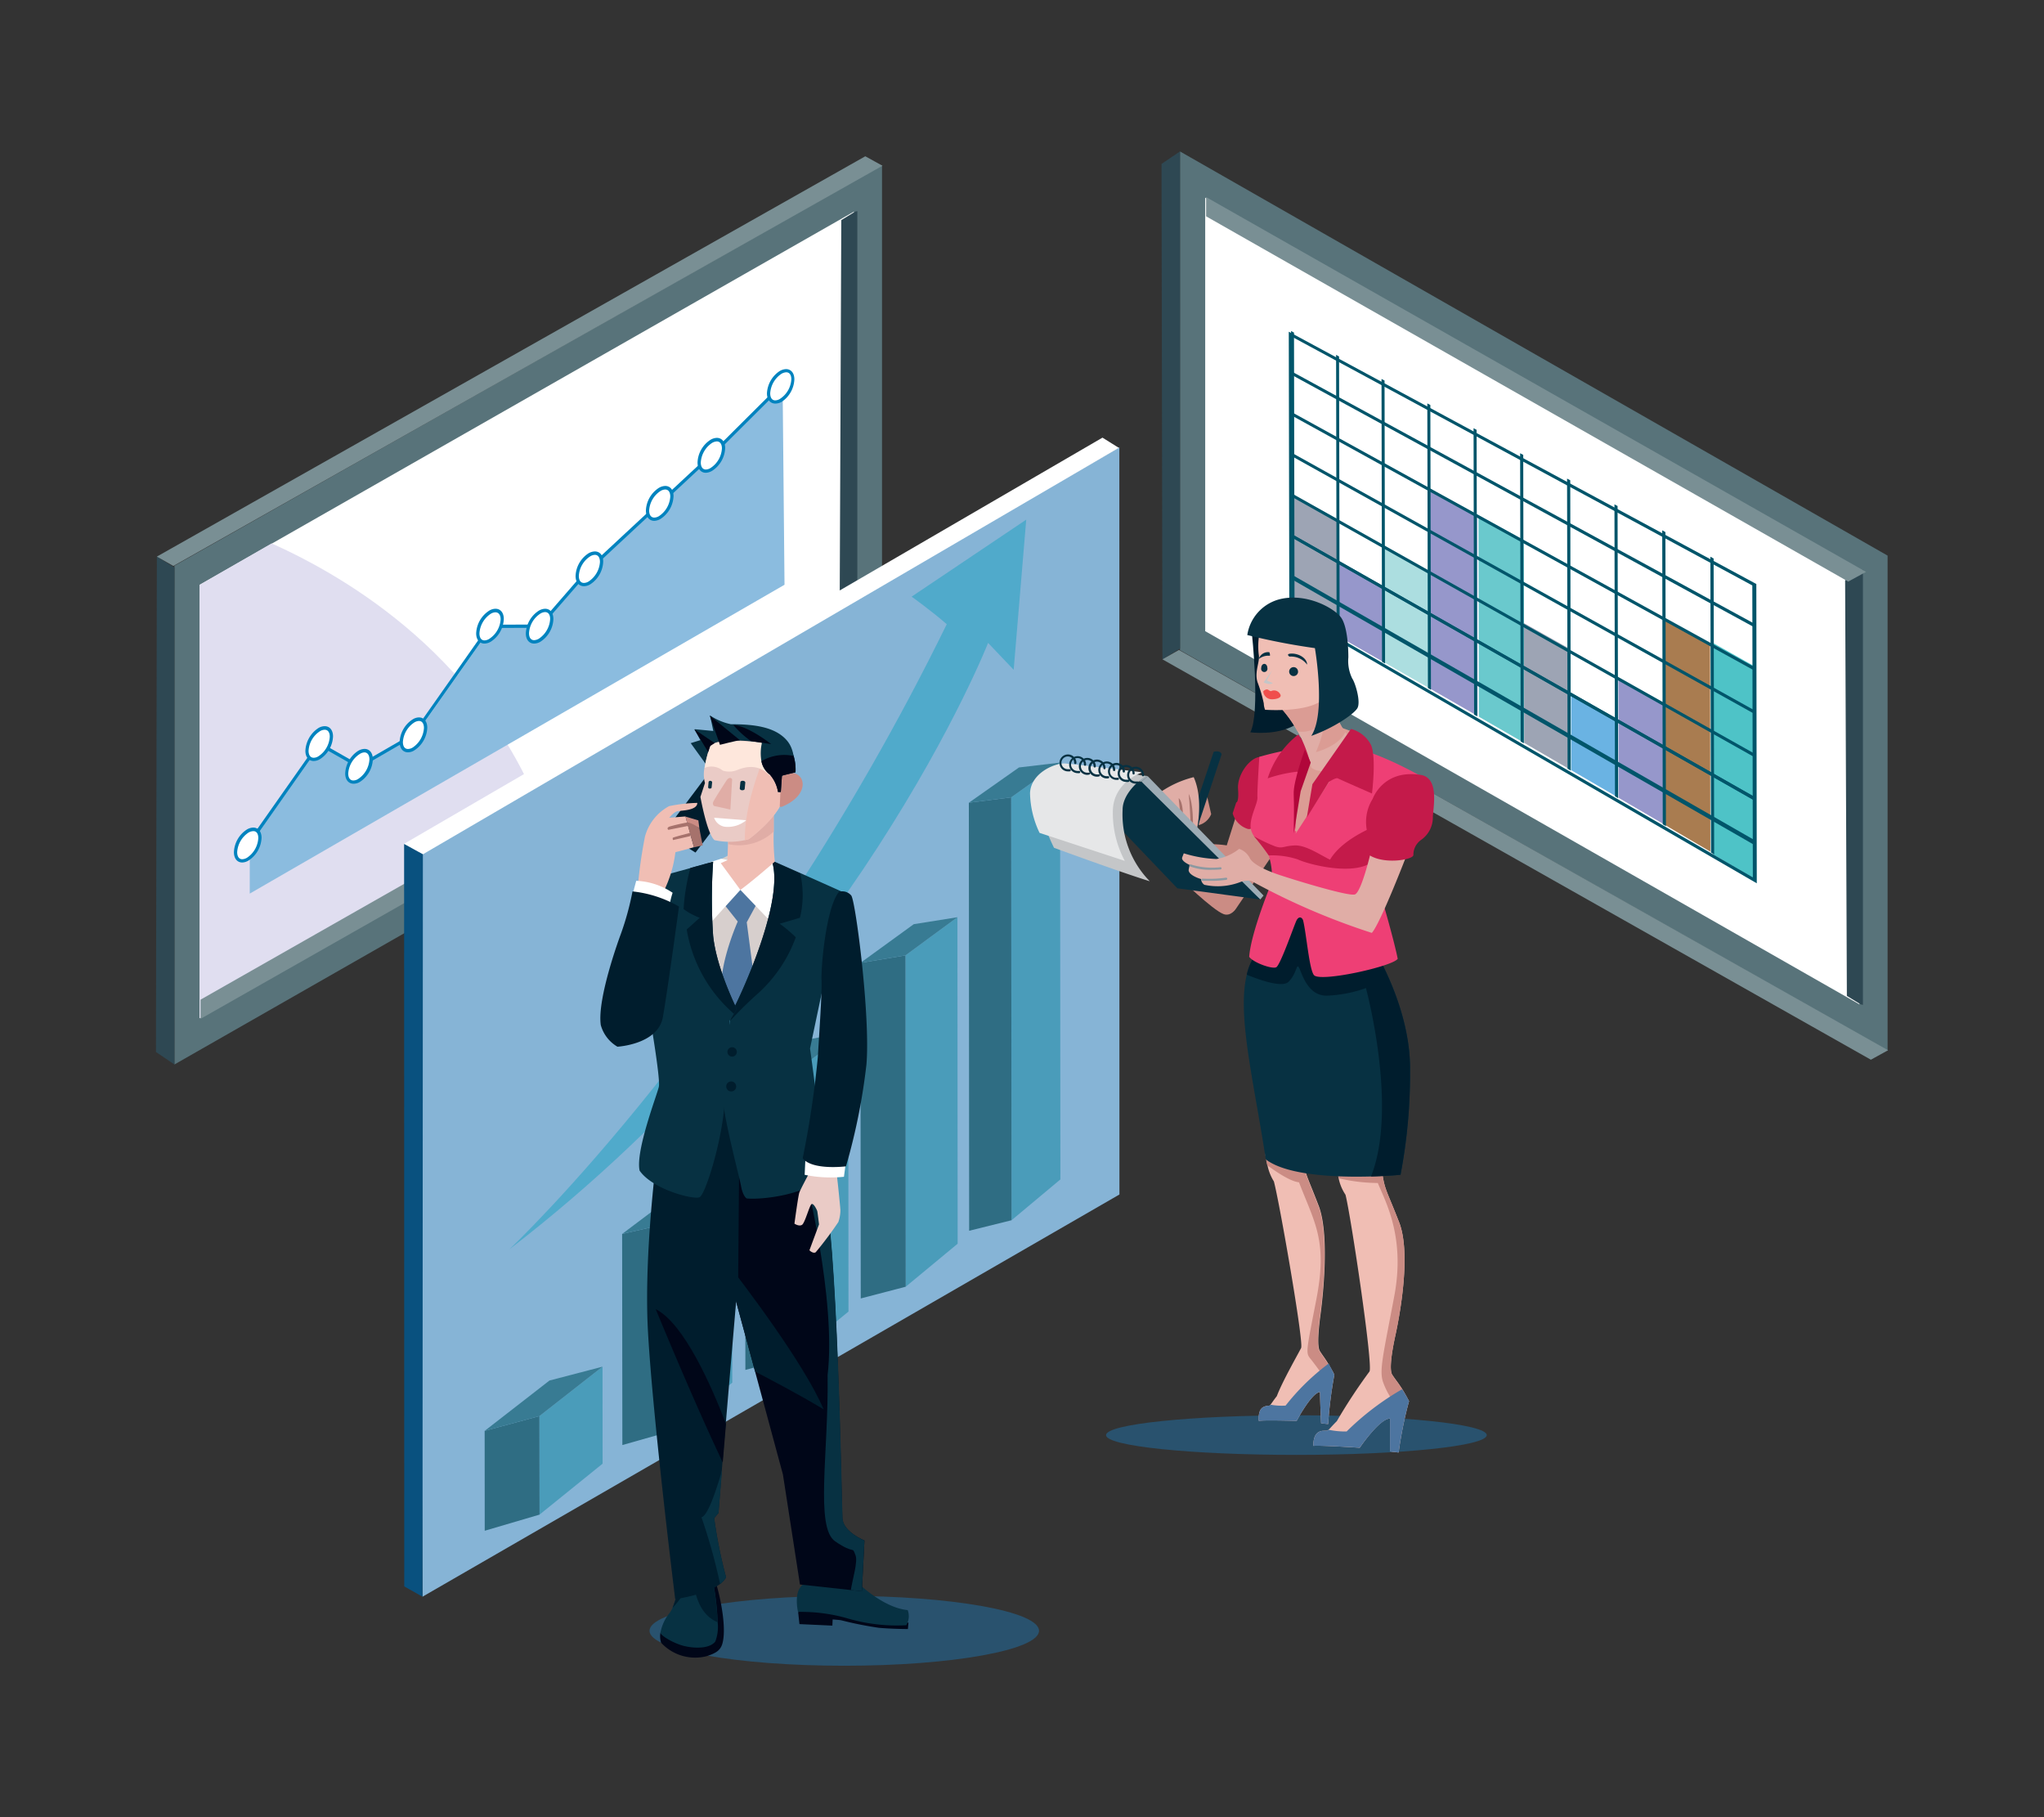 <?xml version="1.0" ?><svg id="Layer_1" data-name="Layer 1" xmlns="http://www.w3.org/2000/svg" viewBox="0 0 270 240"><rect x="0" y="0" width="270" height="240" fill="#333333" stroke="none"/><defs><style>.cls-1{fill:#58737a;}.cls-2{fill:#2e4853;}.cls-3{fill:#fff;}.cls-4{fill:#798f94;}.cls-5{fill:#9da4b4;}.cls-6{fill:#9697cb;}.cls-7{fill:#acdee0;}.cls-8{fill:#6ac9cd;}.cls-9{fill:#6ab3e3;}.cls-10{fill:#a97c50;}.cls-11{fill:#4ec3c7;}.cls-12{fill:#00556a;}.cls-13{fill:#e0def0;}.cls-14{fill:#8bbcdf;}.cls-15{fill:#0083bf;}.cls-16{fill:#86b4d6;}.cls-17{fill:#09517f;}.cls-18{fill:#4a9cba;}.cls-19{fill:#2f6d83;}.cls-20{fill:#387b93;}.cls-21{fill:#50aacb;}.cls-22{fill:#1b81c5;opacity:0.4;isolation:isolate;}.cls-23{fill:#001d2d;}.cls-24{fill:#000618;}.cls-25{fill:#073142;}.cls-26{fill:#d7cfcd;}.cls-27{fill:#4d75a0;}.cls-28{fill:#f0beb4;}.cls-29{fill:#a6726c;}.cls-30{fill:#e0ada6;}.cls-31{fill:#eacbc6;}.cls-32{fill:#cb8c84;}.cls-33{fill:#fee7dc;}.cls-34{fill:#9eacb5;}.cls-35{fill:#c4c6c8;}.cls-36{fill:#e6e7e8;}.cls-37{fill:#c41a4a;}.cls-38{fill:#ee3f75;}.cls-39{fill:#db9c94;}.cls-40{fill:#f04e4c;}.cls-41{fill:#b1063a;}.cls-42{fill:#8c99a1;}</style></defs><title>Artboard 1</title><polygon class="cls-1" points="155.87 85.87 249.34 138.78 249.34 73.38 155.87 20 155.87 85.87"/><polygon class="cls-2" points="153.55 87.08 155.88 85.65 155.87 20 153.43 21.65 153.55 87.08"/><polygon class="cls-3" points="159.2 83.36 159.2 26.11 204.78 52.07 237.85 70.92 245.63 75.41 245.63 132.65 168.71 88.78 159.2 83.36"/><polygon class="cls-4" points="153.55 87.08 247.13 139.96 249.4 138.71 155.73 85.84 153.55 87.08"/><polygon class="cls-2" points="245.77 132.64 246.08 132.72 246.08 75.23 243.73 76.64 243.96 131.53 245.77 132.64"/><polygon class="cls-4" points="159.32 28.57 244.14 76.81 246.49 75.53 159.32 26.03 159.32 28.57"/><path class="cls-3" d="M236.75,120c0,1.5-1.31,1.91-2.94,1L168.89,83.08a5.41,5.41,0,0,1-2.7-4l-.07-38.34c0-1.39,1.2-1.88,2.69-1.11l64.91,34.79a5.73,5.73,0,0,1,3,4.32Z"/><polygon class="cls-5" points="176.67 83.97 170.89 80.68 170.86 65.36 176.65 68.55 176.67 83.97"/><polygon class="cls-6" points="182.67 87.39 176.84 84.06 176.82 74.2 182.66 77.47 182.67 87.39"/><polygon class="cls-7" points="188.73 90.85 182.85 87.48 182.82 72.12 188.7 75.4 188.73 90.85"/><polygon class="cls-6" points="195.18 94.56 188.9 90.95 188.85 64.55 195.13 67.98 195.18 94.56"/><polygon class="cls-8" points="201.34 98.12 195.35 94.66 195.3 68.08 201.29 71.36 201.34 98.12"/><polygon class="cls-5" points="207.37 101.62 201.34 98.12 201.31 82.3 207.34 85.69 207.37 101.62"/><polygon class="cls-9" points="213.63 105.26 207.55 101.72 207.53 91.54 213.61 95.02 213.63 105.26"/><polygon class="cls-6" points="219.94 108.95 213.81 105.37 213.78 89.5 219.91 92.99 219.94 108.95"/><polygon class="cls-10" points="225.93 112.48 219.76 108.85 219.71 81.58 225.89 85.04 225.93 112.48"/><polygon class="cls-11" points="231.99 116.21 226.3 112.86 226.25 84.9 231.93 88.1 231.99 116.21"/><path class="cls-12" d="M232.06,116.66,170.31,80.89l-.07-37.08L232,77.13ZM170.79,80.72l60.75,35.16-.07-38.56L170.72,44.51Z"/><polygon class="cls-12" points="231.8 111.63 170.54 76.45 170.54 76 231.8 111.15 231.8 111.63"/><polygon class="cls-12" points="231.8 111.46 170.54 76.29 170.54 75.84 231.8 110.98 231.8 111.46"/><polygon class="cls-12" points="231.78 105.74 170.53 70.92 170.53 70.48 231.78 105.26 231.78 105.74"/><polygon class="cls-12" points="231.78 105.74 170.53 70.92 170.53 70.48 231.78 105.26 231.78 105.74"/><polygon class="cls-12" points="231.77 100.01 170.52 65.55 170.52 65.1 231.77 99.54 231.77 100.01"/><polygon class="cls-12" points="231.76 94.29 170.51 60.18 170.51 59.73 231.76 93.82 231.76 94.29"/><polygon class="cls-12" points="231.75 88.57 170.5 54.81 170.5 54.36 231.75 88.1 231.75 88.57"/><polygon class="cls-12" points="231.74 82.85 170.49 49.44 170.49 48.99 231.74 82.37 231.74 82.85"/><polygon class="cls-12" points="171 80.83 170.61 80.6 170.54 43.72 170.93 43.93 171 80.83"/><polygon class="cls-12" points="176.96 84.21 176.56 83.98 176.49 46.87 176.88 47.08 176.96 84.21"/><polygon class="cls-12" points="182.96 87.63 182.56 87.41 182.49 50.05 182.89 50.26 182.96 87.63"/><polygon class="cls-12" points="189.02 91.1 188.62 90.87 188.54 53.28 188.94 53.49 189.02 91.1"/><polygon class="cls-12" points="195.13 94.61 194.72 94.38 194.65 56.55 195.05 56.77 195.13 94.61"/><polygon class="cls-12" points="201.28 98.17 200.87 97.93 200.8 59.86 201.21 60.08 201.28 98.17"/><polygon class="cls-12" points="207.49 101.77 207.07 101.53 207 63.21 207.42 63.43 207.49 101.77"/><polygon class="cls-12" points="213.75 105.42 213.33 105.17 213.26 66.61 213.67 66.83 213.75 105.42"/><polygon class="cls-12" points="220.06 109.11 219.64 108.87 219.57 70.04 219.99 70.27 220.06 109.11"/><polygon class="cls-12" points="226.43 112.85 226.01 112.6 225.93 73.53 226.36 73.76 226.43 112.85"/><polygon class="cls-1" points="23.04 74.72 116.51 21.82 116.51 87.22 23.04 140.59 23.04 74.72"/><polygon class="cls-2" points="20.72 73.51 23.05 74.95 23.04 140.59 20.6 138.94 20.72 73.51"/><polygon class="cls-3" points="26.37 77.24 26.37 134.48 71.94 108.52 105.02 89.68 112.8 85.19 112.8 27.95 35.88 71.81 26.37 77.24"/><polygon class="cls-4" points="20.72 73.51 114.3 20.64 116.57 21.89 22.9 74.75 20.72 73.51"/><polygon class="cls-2" points="112.94 27.96 113.25 27.88 113.25 85.36 110.9 83.96 111.13 29.07 112.94 27.96"/><path class="cls-13" d="M26.37,77.24v57.24l45.58-26C64,87.08,46.2,76.39,35.88,71.77Z"/><polygon class="cls-4" points="26.49 132.03 111.31 83.79 113.66 85.06 26.49 134.56 26.49 132.03"/><polygon class="cls-14" points="103.38 51.02 94.21 60.15 87.4 66.5 78.1 75.14 71.53 82.69 64.97 82.72 54.87 97.08 47.68 101.23 42.41 98.23 32.99 111.62 32.99 118.02 103.63 77.23 103.38 51.02"/><polygon class="cls-15" points="32.92 111.75 32.57 111.5 42.1 97.95 47.43 100.98 54.47 96.92 64.61 82.51 71.19 82.48 77.69 75 93.82 60 102.99 50.87 103.29 51.17 94.12 60.3 78 75.3 71.38 82.91 64.83 82.94 54.72 97.26 47.43 101.48 42.22 98.51 32.92 111.75"/><path class="cls-3" d="M34.36,110.69a3.57,3.57,0,0,1-1.61,2.78c-.89.51-1.62.1-1.62-.92a3.55,3.55,0,0,1,1.62-2.77C33.63,109.26,34.36,109.68,34.36,110.69Z"/><path class="cls-15" d="M32,113.91c-.67,0-1.1-.53-1.1-1.36a3.74,3.74,0,0,1,1.72-3,1.75,1.75,0,0,1,.83-.25c.67,0,1.1.53,1.1,1.35a3.74,3.74,0,0,1-1.72,3A1.65,1.65,0,0,1,32,113.91Zm1.45-4.14a1.36,1.36,0,0,0-.62.19,3.34,3.34,0,0,0-1.5,2.59c0,.58.25.93.67.93a1.36,1.36,0,0,0,.62-.19,3.34,3.34,0,0,0,1.5-2.6c0-.57-.23-.92-.65-.92Z"/><path class="cls-3" d="M43.77,97.3a3.55,3.55,0,0,1-1.61,2.78c-.89.51-1.61.1-1.61-.92a3.51,3.51,0,0,1,1.61-2.77C43.05,95.87,43.77,96.28,43.77,97.3Z"/><path class="cls-15" d="M41.44,100.51c-.67,0-1.1-.53-1.1-1.35a3.8,3.8,0,0,1,1.71-3,1.65,1.65,0,0,1,.84-.25c.67,0,1.1.53,1.1,1.35a3.74,3.74,0,0,1-1.72,3A1.64,1.64,0,0,1,41.44,100.51Zm1.45-4.13a1.25,1.25,0,0,0-.62.19,3.3,3.3,0,0,0-1.51,2.59c0,.58.26.92.68.92a1.19,1.19,0,0,0,.61-.19,3.3,3.3,0,0,0,1.51-2.59C43.56,96.72,43.31,96.38,42.89,96.38Z"/><path class="cls-3" d="M49,100.3a3.51,3.51,0,0,1-1.61,2.77c-.89.52-1.61.11-1.61-.91a3.55,3.55,0,0,1,1.61-2.78C48.32,98.87,49,99.28,49,100.3Z"/><path class="cls-15" d="M46.71,103.51c-.67,0-1.11-.53-1.11-1.35a3.74,3.74,0,0,1,1.72-3,1.75,1.75,0,0,1,.83-.25c.67,0,1.1.54,1.1,1.36a3.73,3.73,0,0,1-1.71,3A1.63,1.63,0,0,1,46.71,103.51Zm1.44-4.14a1.2,1.2,0,0,0-.61.2A3.3,3.3,0,0,0,46,102.16c0,.58.25.92.68.92a1.19,1.19,0,0,0,.61-.19,3.3,3.3,0,0,0,1.51-2.59c0-.58-.26-.93-.68-.93Z"/><path class="cls-3" d="M56.23,96.15a3.55,3.55,0,0,1-1.61,2.78C53.73,99.44,53,99,53,98a3.55,3.55,0,0,1,1.61-2.78C55.51,94.72,56.23,95.13,56.23,96.15Z"/><path class="cls-15" d="M53.89,99.36c-.67,0-1.1-.53-1.1-1.35a3.74,3.74,0,0,1,1.72-3,1.65,1.65,0,0,1,.83-.26c.67,0,1.1.54,1.1,1.36a3.74,3.74,0,0,1-1.72,3A1.55,1.55,0,0,1,53.89,99.36Zm1.45-4.14a1.26,1.26,0,0,0-.62.2A3.34,3.34,0,0,0,53.22,98c0,.58.25.92.67.92a1.25,1.25,0,0,0,.62-.19A3.34,3.34,0,0,0,56,96.15C56,95.57,55.76,95.22,55.34,95.22Z"/><path class="cls-3" d="M66.33,81.79a3.55,3.55,0,0,1-1.61,2.78c-.89.51-1.61.1-1.61-.92a3.51,3.51,0,0,1,1.61-2.77C65.61,80.36,66.33,80.77,66.33,81.79Z"/><path class="cls-15" d="M64,85c-.67,0-1.1-.53-1.1-1.35a3.74,3.74,0,0,1,1.72-3,1.64,1.64,0,0,1,.83-.25c.67,0,1.1.53,1.1,1.35a3.74,3.74,0,0,1-1.72,3A1.75,1.75,0,0,1,64,85Zm1.45-4.13a1.25,1.25,0,0,0-.62.19,3.34,3.34,0,0,0-1.5,2.59c0,.58.25.93.67.93a1.26,1.26,0,0,0,.62-.2,3.3,3.3,0,0,0,1.51-2.59c0-.58-.27-.92-.69-.92Z"/><path class="cls-3" d="M79.46,74.21A3.59,3.59,0,0,1,77.86,77c-.9.51-1.62.1-1.62-.92a3.51,3.51,0,0,1,1.62-2.78C78.74,72.78,79.46,73.19,79.46,74.21Z"/><path class="cls-15" d="M77.13,77.42c-.67,0-1.1-.53-1.1-1.35a3.74,3.74,0,0,1,1.72-3,1.74,1.74,0,0,1,.83-.24c.67,0,1.1.53,1.1,1.35a3.74,3.74,0,0,1-1.72,3A1.63,1.63,0,0,1,77.13,77.42Zm1.45-4.14a1.26,1.26,0,0,0-.62.2,3.29,3.29,0,0,0-1.5,2.59c0,.58.25.92.67.92a1.25,1.25,0,0,0,.62-.19,3.34,3.34,0,0,0,1.5-2.59C79.25,73.63,79,73.28,78.58,73.28Z"/><path class="cls-3" d="M88.76,65.57a3.55,3.55,0,0,1-1.61,2.78c-.89.52-1.61.1-1.61-.92a3.51,3.51,0,0,1,1.61-2.77A1,1,0,0,1,88.76,65.57Z"/><path class="cls-15" d="M86.43,68.79c-.67,0-1.11-.53-1.11-1.36a3.74,3.74,0,0,1,1.72-3,1.75,1.75,0,0,1,.83-.25c.67,0,1.1.53,1.1,1.35a3.76,3.76,0,0,1-1.71,3A1.76,1.76,0,0,1,86.43,68.79Zm1.44-4.14a1.29,1.29,0,0,0-.61.19,3.3,3.3,0,0,0-1.51,2.59c0,.58.25.93.68.93a1.29,1.29,0,0,0,.61-.19,3.34,3.34,0,0,0,1.5-2.6C88.54,65,88.29,64.65,87.87,64.65Z"/><path class="cls-3" d="M95.57,59.22A3.56,3.56,0,0,1,94,62c-.89.51-1.61.1-1.61-.92A3.51,3.51,0,0,1,94,58.31C94.85,57.79,95.57,58.2,95.57,59.22Z"/><path class="cls-15" d="M93.24,62.44c-.67,0-1.1-.53-1.1-1.36a3.74,3.74,0,0,1,1.72-3,1.75,1.75,0,0,1,.83-.25c.67,0,1.1.53,1.1,1.35a3.74,3.74,0,0,1-1.72,3A1.76,1.76,0,0,1,93.24,62.44Zm1.45-4.14a1.36,1.36,0,0,0-.62.19,3.34,3.34,0,0,0-1.5,2.59c0,.58.25.93.67.93a1.26,1.26,0,0,0,.62-.2,3.29,3.29,0,0,0,1.5-2.59C95.36,58.65,95.11,58.3,94.69,58.3Z"/><path class="cls-3" d="M104.74,50.09a3.55,3.55,0,0,1-1.61,2.78c-.89.51-1.61.1-1.61-.92a3.51,3.51,0,0,1,1.61-2.77C104,48.66,104.74,49.07,104.74,50.09Z"/><path class="cls-15" d="M102.41,53.3c-.67,0-1.1-.53-1.1-1.35A3.74,3.74,0,0,1,103,49a1.75,1.75,0,0,1,.83-.25c.67,0,1.1.53,1.1,1.35a3.74,3.74,0,0,1-1.72,3A1.72,1.72,0,0,1,102.41,53.3Zm1.45-4.13a1.36,1.36,0,0,0-.62.19,3.34,3.34,0,0,0-1.5,2.59c0,.58.25.93.67.93a1.26,1.26,0,0,0,.62-.2,3.29,3.29,0,0,0,1.5-2.59C104.53,49.51,104.28,49.17,103.86,49.17Z"/><path class="cls-3" d="M72.9,81.77a3.51,3.51,0,0,1-1.61,2.77c-.9.52-1.61.1-1.62-.91a3.58,3.58,0,0,1,1.62-2.78C72.18,80.33,72.9,80.75,72.9,81.77Z"/><path class="cls-15" d="M70.56,85c-.67,0-1.1-.53-1.1-1.35a3.74,3.74,0,0,1,1.72-3A1.75,1.75,0,0,1,72,80.4c.67,0,1.1.53,1.1,1.36a3.74,3.74,0,0,1-1.72,3A1.74,1.74,0,0,1,70.56,85ZM72,80.84a1.26,1.26,0,0,0-.62.2,3.29,3.29,0,0,0-1.5,2.59c0,.57.25.92.67.92a1.36,1.36,0,0,0,.62-.19,3.34,3.34,0,0,0,1.5-2.59C72.68,81.19,72.43,80.84,72,80.84Z"/><polygon class="cls-16" points="147.87 157.76 55.81 210.88 55.34 112.4 147.86 59.07 147.87 157.76"/><polygon class="cls-3" points="147.79 59.15 55.86 112.83 53.32 111.48 145.63 57.8 147.79 59.15"/><polygon class="cls-17" points="55.81 210.88 53.4 209.52 53.38 111.46 55.86 112.83 55.81 210.88"/><polygon class="cls-18" points="96.71 155.53 96.73 182.61 88.95 188.94 88.93 161.43 96.71 155.53"/><polygon class="cls-19" points="88.95 188.94 82.21 190.85 82.18 162.97 88.93 161.43 88.95 188.94"/><polygon class="cls-20" points="88.93 161.43 82.18 162.97 90.17 156.96 96.71 155.53 88.93 161.43"/><polygon class="cls-18" points="79.59 180.5 79.6 193.31 71.27 200.04 71.25 187.03 79.59 180.5"/><polygon class="cls-19" points="71.27 200.04 64.03 202.17 64.02 188.98 71.25 187.03 71.27 200.04"/><polygon class="cls-20" points="71.25 187.03 64.02 188.98 72.58 182.33 79.59 180.5 71.25 187.03"/><polygon class="cls-18" points="112.05 136.3 112.08 173.22 104.78 179.21 104.75 141.73 112.05 136.3"/><polygon class="cls-19" points="104.78 179.21 98.46 180.93 98.42 142.96 104.75 141.73 104.78 179.21"/><polygon class="cls-20" points="104.75 141.73 98.42 142.96 105.91 137.44 112.05 136.3 104.75 141.73"/><polygon class="cls-18" points="126.47 121.14 126.5 164.26 119.64 169.94 119.61 126.18 126.47 121.14"/><polygon class="cls-19" points="119.64 169.94 113.7 171.49 113.66 127.17 119.61 126.18 119.64 169.94"/><polygon class="cls-20" points="119.61 126.18 113.66 127.17 120.7 122.06 126.47 121.14 119.61 126.18"/><polygon class="cls-18" points="140.03 100.72 140.07 155.77 133.62 161.16 133.57 105.31 140.03 100.72"/><polygon class="cls-19" points="133.62 161.16 128.02 162.55 127.98 106.02 133.57 105.31 133.62 161.16"/><polygon class="cls-20" points="133.57 105.31 127.98 106.02 134.6 101.36 140.03 100.72 133.57 105.31"/><path class="cls-21" d="M67.29,165s32.08-30.11,57.77-82.56c-2.07-1.8-4.64-3.64-4.64-3.64l15.14-10.17L133.9,88.46l-3.38-3.55S112.89,129.89,67.29,165Z"/><path class="cls-22" d="M137.25,215.38c0,2.55-11.52,4.62-25.73,4.62s-25.72-2.07-25.72-4.62,11.52-4.61,25.72-4.61S137.25,212.83,137.25,215.38Z"/><polygon class="cls-23" points="93.45 102.32 87.68 110 91.87 112.6 94.72 108.85 93.45 102.32"/><path class="cls-24" d="M120,214.31l-.07.84s-2,0-3.83-.16a47.66,47.66,0,0,1-5-1c-.87-.15-5.54-.31-5.54-.31l-.09-1.09,1.31-.14,5,.5,2.8.44C114.72,213.42,120,214.31,120,214.31Z"/><path class="cls-25" d="M113,208.75s3.49,3.58,6.9,3.9a2.28,2.28,0,0,1-.19,2,23,23,0,0,1-7.7-.89,22,22,0,0,0-6.6-.87s-.53-2.29.37-3.33l.91-1Z"/><polygon class="cls-24" points="105.43 212.91 105.6 214.5 109.95 214.7 110.01 213.46 105.43 212.91"/><path class="cls-24" d="M114.19,203.46l-.34,6.7-1.46-.16-6.72-.73-2.25-14.53-3.68-13.61-4-14.76-1.23-4.53,1.85-12.79,7.29-.22s2.46.36,4.38,5.29c.21.54.42,1.15.61,1.81,2,6.66,2.52,42.84,2.63,44.62S114.19,203.46,114.19,203.46Z"/><path class="cls-23" d="M108.81,186.14c-3.31-2-7.46-4.16-9.07-5l-4-14.76C98.53,170,106.09,179.91,108.81,186.14Z"/><path class="cls-25" d="M114.19,203.46l-.34,6.7-1.46-.16c.25-1.54.94-3.74.62-4.59-.5-1.34,0,0-2.69-1.84s-.84-11.9-1-21.95c1.18-10.06-3-26.5-3-26.5l1.74-1c.21.54.42,1.15.61,1.81,2,6.66,2.52,42.84,2.63,44.62S114.19,203.46,114.19,203.46Z"/><path class="cls-24" d="M88.6,215.21l-1.36.43a2.69,2.69,0,0,0,.09,1.32,6.12,6.12,0,0,0,6,1.78c1.11-.36,1.79-.7,2.07-1.59.59-1.89-.13-5.74-.77-7.89s-1,0-1,0l-3.14,4.79Z"/><path class="cls-25" d="M94.48,216.81c-.67.86-2.4.95-3.94.62s-3.3-1.45-3.3-1.79A5.89,5.89,0,0,1,88.47,213a3.3,3.3,0,0,0,.36-.63A21.82,21.82,0,0,0,90,208.06l1.43-.23h.11l2.34-.37s.07.49.37,1.81a33.55,33.55,0,0,1,.55,5A5.36,5.36,0,0,1,94.48,216.81Z"/><path class="cls-23" d="M90,208.06l1.43-.23a10.51,10.51,0,0,1-2.58,4.51A21.82,21.82,0,0,0,90,208.06Z"/><path class="cls-23" d="M94.78,214.24c-2.85-1.15-3.22-5-3.26-6.42l2.34-.37s.07.49.37,1.81A33.28,33.28,0,0,1,94.78,214.24Z"/><path class="cls-23" d="M94.91,199.83l-.57.67a62.93,62.93,0,0,0,1.57,7.82,2.78,2.78,0,0,1-.79.88c-1.91,1.46-5.93,2-5.93,2S86.27,187.74,85.6,176s1.68-27.37,1.68-27.37l4.48-4.36,3-1.34,2.92,5.81-.17,19.94-2.16,25.46h0Z"/><path class="cls-26" d="M97.08,112.5a32.75,32.75,0,0,1-3.67,1.79c-.09,5.46.16,10.35.16,10.35l2,6,2,4.4,4.08-7.58,1.72-9.69-.57-3.26-1.64-1.87Z"/><path class="cls-27" d="M95.51,119.26l1.94,2.45s-2.42,5.44-2.15,9.08a4.92,4.92,0,0,0,2.09,3.07s2.22-4.12,2.25-4.22-1-7.83-1-7.83l1.57-2.89s-1.33-1.5-1.67-1.57-1.71-.17-1.71-.17l-1.12,1.26Z"/><polygon class="cls-3" points="93.8 121.95 97.8 117.53 101.86 121.78 102.98 116.43 102.37 113.95 99.26 114.26 95.27 113.41 93.76 113.88 93.56 116.54 93.8 121.95"/><path class="cls-25" d="M107,138.48s1.88,13.2,1.63,16.29c-.57,2.77-7.68,3.75-10,3.51,0,0-.49-.25-.74-1.63s-2.45-9.45-2.45-12.22a58.92,58.92,0,0,1,1-9.65,6.87,6.87,0,0,1,.51-1.67c.82-1.55,6.79-14.26,5-19.47l3.75,1.66c2.64,1.18,5.73,2.55,5.73,2.57C110.66,121.05,107,138.48,107,138.48Z"/><path class="cls-23" d="M105.67,121.21,103,122a18.08,18.08,0,0,1,2.12,1.79,18.51,18.51,0,0,1-4.9,7.33,52.91,52.91,0,0,0-3.78,3.71,6.87,6.87,0,0,1,.51-1.67c.82-1.55,6.79-14.26,5-19.47l3.75,1.66A12.61,12.61,0,0,1,105.67,121.21Z"/><path class="cls-25" d="M97,140.61c-.46,0-.82-.59-.82-1.35s.36-1.35.82-1.35.82.59.82,1.35S97.47,140.61,97,140.61Zm0-2.53c-.35,0-.64.54-.64,1.18s.29,1.17.64,1.17.65-.54.65-1.17S97.35,138.08,97,138.08Z"/><path class="cls-25" d="M97.33,133.27l-.38.63-.54.88s-.31,6.06-.72,11.2-2.53,11.73-3.26,12.13-6.22-1-7.94-3.5c-.57-2.6,2.3-10,2.54-11.08s-1.31-10-1.31-10l-1.14-.65.49-8.64,1.72-8.38,4.41-1.21,3-.83a72.4,72.4,0,0,0,0,9.77C94.63,127.89,97.33,133.27,97.33,133.27Z"/><path class="cls-23" d="M97.33,133.27l-.38.63a18.84,18.84,0,0,1-6.24-11.14l1.72-1.55a8.57,8.57,0,0,1-2.13-1.14,26.42,26.42,0,0,1,.9-5.44l3-.83a72.4,72.4,0,0,0,0,9.77C94.63,127.89,97.33,133.27,97.33,133.27Z"/><path class="cls-28" d="M88.41,108l2.14-.17.21.79.13.44.24.87.11.42.43,1.54s-.92.28-2.45.66a16.13,16.13,0,0,1-2.11,6.21L84.2,117.7a62.84,62.84,0,0,1,1-7.23,6.5,6.5,0,0,1,3.18-4,20.41,20.41,0,0,1,3.73-.43c0,1-2.06,1-2.58,1.09S88.41,108,88.41,108Z"/><path class="cls-29" d="M90.89,109.08h0l-2.61.52s-.31-.26.18-.44a23,23,0,0,1,2.32-.53Z"/><path class="cls-29" d="M91.13,110c-.72.19-2.13.57-2.23.63s0,.32,0,.32l2.31-.53Z"/><path class="cls-3" d="M83.61,117.94l.43-1.61a9.3,9.3,0,0,1,4.81,1.58,11,11,0,0,0-.38,1.5Z"/><path class="cls-23" d="M89.69,119.73a15.59,15.59,0,0,0-6.14-2A37,37,0,0,1,82,123.38s-3.16,8.43-2.64,12a4.78,4.78,0,0,0,2.2,2.86s5.36-.29,6-3.9S89.69,119.73,89.69,119.73Z"/><path class="cls-28" d="M102.35,113.8c-3.37,2.92-4.55,3.73-4.55,3.73L95.21,114l.88-.39.07-2.1.13-4.35,5.91-.7v3.39A28.93,28.93,0,0,0,102.35,113.8Z"/><path class="cls-30" d="M102.2,106.44v3.39a6.74,6.74,0,0,1-6,1.66l.13-4.35Z"/><path class="cls-25" d="M104.65,102.61v.61l-3.1,2.59-8-4.46-2.31-3.2,1.28-.4-.12-.21-.62-1.17v-.06l2.44.23-.28-1.35-.08-.37-.06-.32a8,8,0,0,0,2.74,1.15c3,0,5.83.32,7.4,2.14S104.65,102.61,104.65,102.61Z"/><path class="cls-31" d="M103.63,104.83c-.42,2.91-4.72,6-4.72,6s-.2.06-.53.13a9.3,9.3,0,0,1-4,0c-1-.86-1.86-5.71-1.86-5.71l.6-1.83a4.39,4.39,0,0,1-.05-2.07,17.55,17.55,0,0,1,.75-2.87c1.32-1.27,6.72-.41,7.63-.29a1.66,1.66,0,0,1,.33.15c.4,1,.75,2.07,1,3.13S103.39,103.61,103.63,104.83Z"/><path class="cls-30" d="M96.71,102.92l-.23,4-2.15-.47a.45.45,0,0,1-.12-.52c.13-.36,1.77-2.87,1.77-2.87S96.38,102.45,96.71,102.92Z"/><path class="cls-25" d="M94,104c0,.09-.11.16-.25.15h0a.19.19,0,0,1-.21-.19l.06-.68a.21.21,0,0,1,.25-.15h0a.22.22,0,0,1,.22.19Z"/><path class="cls-25" d="M98.37,104.19c0,.11-.16.2-.35.18h0c-.18,0-.31-.12-.3-.24l.08-.83c0-.11.16-.19.34-.18h0c.18,0,.32.12.31.24Z"/><path class="cls-28" d="M101.78,98.38a37.11,37.11,0,0,1,1.85,6.45c-.43,2.92-4.72,6-4.72,6s-.2.06-.52.13c-.06-4.92,2.32-10.46,3.23-12.66Z"/><path class="cls-32" d="M103.18,102.63a1.65,1.65,0,0,1,2.08-.37c1.26.65,1.21,3-2,4.3H103Z"/><path class="cls-23" d="M97.33,138.93a.62.62,0,1,1-.62-.62A.62.62,0,0,1,97.33,138.93Z"/><path class="cls-23" d="M97.25,143.48a.66.66,0,1,1-.67-.65h0a.65.65,0,0,1,.66.64Z"/><path class="cls-31" d="M106.91,154.9s-1.18,2.18-1.33,2.63-.64,4.08-.64,4.08.6.41,1,.16,1-2.64,1.28-2.75.69.8.73.91.24,1.78.24,1.78l-1.27,3.42s.46.47.82.27a48.48,48.48,0,0,0,3-4,4.79,4.79,0,0,0,.27-1.59c0-.2-.35-3.71-.41-4.09a11.92,11.92,0,0,1,0-1.69l-3.67-.28Z"/><path class="cls-3" d="M106.39,153l-.1,2.16a17.07,17.07,0,0,0,5.19.26c.11-.85.27-2,.27-2Z"/><path class="cls-23" d="M110.82,117.79a1.53,1.53,0,0,1,1.63.49c.58.81,2.54,16,2,22.32a81,81,0,0,1-2.7,13.44s-4.42.57-5.72-1.06a128.5,128.5,0,0,0,2-13.36c.16-2.85.57-8.47.49-10.18S109.1,119.91,110.82,117.79Z"/><path class="cls-24" d="M95.9,188.05c-1.88-4.91-5.54-13.28-9.29-15.15,4.26,10.28,7.18,16.71,8.86,20.26Z"/><path class="cls-25" d="M95.91,208.32a2.78,2.78,0,0,1-.79.88,74.71,74.71,0,0,0-2.46-8.81c.79-.17,1.85-3.21,2.72-6.22l-.47,5.66-.57.67A62.93,62.93,0,0,0,95.91,208.32Z"/><polygon class="cls-32" points="90.55 107.85 92.25 108.35 92.38 109.36 90.76 108.64 90.55 107.85"/><path class="cls-29" d="M92.37,109.36l.45,2.29-1.15.26-.91-3.21S91,108.41,92.37,109.36Z"/><path class="cls-3" d="M94.33,108l4.24.33a3.78,3.78,0,0,1-2.83.86A1.78,1.78,0,0,1,94.33,108Z"/><path class="cls-33" d="M102.83,101.51c-.25.88-.66,1.39-1.36.72-1.83-1.74-4-.52-4.31-.45a2.83,2.83,0,0,1-1.68,0,2.37,2.37,0,0,0-2.41-.36,17.55,17.55,0,0,1,.75-2.87c1.32-1.27,6.72-.41,7.63-.29a1.66,1.66,0,0,1,.33.15C102.18,99.43,102.53,100.46,102.83,101.51Z"/><path class="cls-25" d="M105.08,102l-1.79.44-.15,2.16h-.37a4.54,4.54,0,0,0-1.08-2.3,2.84,2.84,0,0,1-1.11-1.77,6,6,0,0,1,.07-2.43h-.15c2.81-.9,3.91.37,4.33,1.7A6.29,6.29,0,0,1,105.08,102Z"/><path class="cls-24" d="M101.87,98.28s-3-2.4-5-2.53a12.9,12.9,0,0,0,2.31,2.12Z"/><path class="cls-24" d="M97.75,97.77l-4-3.27,1.35,3.87S97.45,97.77,97.75,97.77Z"/><polygon class="cls-24" points="94.4 98.14 91.7 96.31 93.55 99.33 93.82 98.52 94.4 98.14"/><path class="cls-24" d="M105.08,102l-1.79.44-.15,2.16h-.37a4.54,4.54,0,0,0-1.08-2.3,2.84,2.84,0,0,1-1.11-1.77,5.91,5.91,0,0,1,4.25-.69A6.31,6.31,0,0,1,105.08,102Z"/><path class="cls-22" d="M196.39,189.54c0,1.44-11.26,2.61-25.15,2.61S146.1,191,146.1,189.54s11.26-2.62,25.14-2.62S196.39,188.09,196.39,189.54Z"/><path class="cls-32" d="M164.28,104.59l-3,9.48-5.49,1.84s4.36,4.27,5.84,4.82c.94.35,1.61-.68,1.61-.68l7.15-10.53Z"/><path class="cls-32" d="M164.8,113s-.36-1.45-4.92-1.51a8.63,8.63,0,0,0,2,2Z"/><path class="cls-32" d="M159.43,105.08l.56,2.44a2.46,2.46,0,0,1-1.65,1.46,10.93,10.93,0,0,1,.56-2.83Z"/><path class="cls-25" d="M157.89,106.51l2.43-7.22s.88-.26,1.05.33c-.86,2.63-3.26,9.85-3.26,9.85Z"/><path class="cls-30" d="M158.11,109.47s.89-3.9-.43-6.83a13.5,13.5,0,0,0-4.81,2.28Z"/><path class="cls-29" d="M157.58,109.15s.1-3-.56-4.3c.13,1.11.26,4,.26,4Z"/><path class="cls-29" d="M156.26,107.61s0-1.72-.56-2.2a15.33,15.33,0,0,0,.33,2.34Z"/><polygon class="cls-34" points="150.6 104.15 150.79 103.24 151.6 102.5 166.91 118.28 166.47 118.8 155.35 109.5 150.6 104.15"/><polygon class="cls-34" points="150.79 103.24 151.6 102.5 141.49 101.13 140.93 101.82 150.79 103.24"/><polygon class="cls-25" points="150.79 103.24 166.47 118.8 155.52 117.32 143.15 104.37 150.79 103.24"/><path class="cls-35" d="M151.29,102.51s-3,1.94-3,4.44a12.6,12.6,0,0,0,3.59,9.44c-4.06-1.26-12.65-4.42-12.65-4.42s-3.92-7.65-1-9.69c2.3-1.09,2.75-1,2.75-1l8,.85Z"/><path class="cls-36" d="M150.9,102s-3.9,1.27-3.9,5.2a13.38,13.38,0,0,0,1.58,6.5L137.32,110a12.7,12.7,0,0,1-1.26-5.24c.09-2.58,3.09-3.93,4.54-3.93C142.73,101,150.9,102,150.9,102Z"/><path class="cls-25" d="M150,103.5a1.12,1.12,0,1,1,1.13-1.12.15.15,0,0,1-.14.15.15.15,0,0,1-.15-.15.84.84,0,1,0-.85.83h.22a.15.15,0,0,1,.18.11.16.16,0,0,1-.11.18A1.31,1.31,0,0,1,150,103.5Z"/><path class="cls-25" d="M148.75,103.27a1.12,1.12,0,1,1,1.13-1.12.14.14,0,0,1-.14.14h0a.14.14,0,0,1-.14-.14.84.84,0,1,0-.85.83H149a.15.15,0,0,1,.18.11.14.14,0,0,1-.08.17h0A.88.88,0,0,1,148.75,103.27Z"/><path class="cls-25" d="M147.46,103a1.12,1.12,0,1,1,1.14-1.12.15.15,0,1,1-.3,0,.84.84,0,0,0-1.68,0,.83.83,0,0,0,1,.83.16.16,0,0,1,.18.11.15.15,0,0,1-.11.18A1.33,1.33,0,0,1,147.46,103Z"/><path class="cls-25" d="M146.18,102.81a1.12,1.12,0,1,1,1.14-1.12.15.15,0,1,1-.3,0,.84.84,0,1,0-.82.82l.14,0a.15.15,0,0,1,.18.11.14.14,0,0,1-.1.17h0A.85.85,0,0,1,146.18,102.81Z"/><path class="cls-25" d="M144.9,102.58a1.13,1.13,0,1,1,1.13-1.13.14.14,0,0,1-.13.15h0a.15.15,0,0,1-.15-.15.84.84,0,1,0-.85.83h.22a.14.14,0,0,1,.17.08v0a.16.16,0,0,1-.09.18h0A.88.88,0,0,1,144.9,102.58Z"/><path class="cls-25" d="M143.62,102.34a1.12,1.12,0,1,1,1.13-1.12.15.15,0,0,1-.15.15.15.15,0,0,1-.14-.15.84.84,0,1,0-.85.83h.21a.12.12,0,0,1,.17.07,0,0,0,0,1,0,0,.16.16,0,0,1-.09.18h0A1.31,1.31,0,0,1,143.62,102.34Z"/><path class="cls-25" d="M142.34,102.11a1.12,1.12,0,1,1,1.13-1.12.15.15,0,0,1-.15.15.15.15,0,0,1-.14-.15.85.85,0,1,0-.87.83h0a.67.67,0,0,0,.2,0,.15.15,0,0,1,.18.11.16.16,0,0,1-.09.18h0A1.31,1.31,0,0,1,142.34,102.11Z"/><path class="cls-25" d="M141.05,101.88a1.12,1.12,0,1,1,1.14-1.12.15.15,0,1,1-.3,0,.84.84,0,1,0-.85.83h.22a.15.15,0,0,1,.1.28h0A1.31,1.31,0,0,1,141.05,101.88Z"/><path class="cls-28" d="M176.26,181.58a56.87,56.87,0,0,0-.82,6.5l-.93-.1s-.12-2.41-.15-4.13c-1.12.1-3.08,3.81-3.08,3.81s-4.27-.13-5,0c-.12-1.8.67-1.89,1.16-2,.26,0,.25,0,.38-.14s.31-.45.84-1.13c.76-2,2.84-5.61,3.21-6.36s-2.92-19.56-3.6-22a6.45,6.45,0,0,1-.85-2.15,14.4,14.4,0,0,1-.29-1.86,7.23,7.23,0,0,0,0-.9l-.55-2.39,5.08-.47a21.29,21.29,0,0,0,.36,4.22v.23c.43,2.57.57,2.37,2.17,6.54s.35,13.49.29,14-.61,4.16-.17,5.12c.32.54.71,1,1.18,1.79l.41.72A3.8,3.8,0,0,1,176.26,181.58Z"/><path class="cls-32" d="M175.89,180.84l-1,1s-.61-.85-1.52-2.05-1-.41.51-8.17-.21-10.06-2.29-15.47c-1.25-.12-3.46-1.7-4.2-2.26a14.4,14.4,0,0,1-.29-1.86l4.87.69c.43,2.57.57,2.37,2.17,6.54s.35,13.49.29,14-.61,4.16-.17,5.12c.32.54.71,1,1.18,1.79Z"/><path class="cls-27" d="M176.26,181.58a56.7,56.7,0,0,0-.82,6.49l-.93-.09s-.12-2.41-.15-4.13c-1.12.1-3.08,3.81-3.08,3.81s-4.27-.13-5,0c-.12-1.8.68-1.89,1.16-2,.26,0,.25,0,.38-.14a8,8,0,0,0,2,.12,30,30,0,0,1,5.7-5.56C175.71,180.51,176,181,176.26,181.58Z"/><path class="cls-28" d="M186.13,185.05a52.36,52.36,0,0,0-1.38,6.79l-1.14-.14s0-2.54,0-4.35c-1.39,0-4,3.86-4,3.86s-5.25-.35-6.13-.25c0-1.9.94-2,1.53-2,.32,0,.31,0,.48-.13s.41-.45,1.1-1.14a71.94,71.94,0,0,1,4.31-6.55c.5-.78-2.48-20.71-3.17-23.35a6,6,0,0,1-.92-2.26,13.16,13.16,0,0,1-.27-2.8v-.16L176,150l6.28-.25a13.18,13.18,0,0,0,0,2.35,16.86,16.86,0,0,0,.21,2.1c.39,3,.54,2.63,2.33,7.23s-.35,14.21-.45,14.7-1,4.35-.5,5.37c.37.59.81,1.1,1.35,1.95.3.48.58,1,.83,1.47A.57.57,0,0,1,186.13,185.05Z"/><path class="cls-32" d="M186.08,185c-1,.11-2,.13-2,.13a10,10,0,0,1-1.37-2.55c-.56-1.55,0-3.61,1.47-11.42S183,158.7,182,156.24a22.74,22.74,0,0,1-5.07-.6l-.11-.11a13.16,13.16,0,0,1-.27-2.8l5.73-.6a16.86,16.86,0,0,0,.21,2.1c.39,3,.54,2.63,2.33,7.23s-.35,14.21-.45,14.7-1,4.35-.5,5.37c.37.59.81,1.1,1.35,1.95A17.45,17.45,0,0,1,186.08,185Z"/><path class="cls-27" d="M186.13,185.05a52.36,52.36,0,0,0-1.38,6.79l-1.14-.14s0-2.55,0-4.35c-1.39.05-4,3.85-4,3.85s-5.25-.33-6.13-.24c0-1.9.94-2,1.53-2,.32,0,.31,0,.48-.13a10.7,10.7,0,0,0,2.39.23,35.87,35.87,0,0,1,7.33-5.58A16,16,0,0,1,186.13,185.05Z"/><path class="cls-25" d="M186.26,141.34A71.14,71.14,0,0,1,185,155.16s-1.62.16-3.9.22c-4.33.12-11.08-.09-13.9-2.26-1.54-10.17-3.82-19-2.51-24.38a7.3,7.3,0,0,1,1.56-3.18c4-4.52,5.36-4.78,5.36-4.78l9.55,4S186.35,132.81,186.26,141.34Z"/><path class="cls-23" d="M186.26,141.34A71.14,71.14,0,0,1,185,155.16s-1.62.16-3.9.22c3.62-9.12-.67-24.88-.67-24.88a17.12,17.12,0,0,1-5.2,1c-2.51,0-3.25-2.94-3.62-3.67s-.28.73-1.4,1.84c-.87.86-4.15-.37-5.52-.94a7.3,7.3,0,0,1,1.56-3.18c4-4.52,5.36-4.78,5.36-4.78l9.55,4S186.35,132.81,186.26,141.34Z"/><path class="cls-37" d="M168,100.74a1.4,1.4,0,0,0-1.66-.76c-1.32.19-2.93,2.36-2.8,4.21s-.24,1.79-.24,1.79l-.47,1.44a3,3,0,0,0,2,2.06c1.58.41,2.22-5.38,2.22-5.38Z"/><path class="cls-38" d="M182.63,119s1.52,5.21,2,7.63c-.65,1-10.21,3.13-11.06,2.16-.62-.72-1-5.38-1.42-7.16-.11-.49-.59-.72-.92,0s-2.11,5.85-2.65,6.12-3-.6-3.57-1.38c.24-3.3,3-9.9,3-9.9a9.47,9.47,0,0,0-.33-3.18,1,1,0,0,0-.08-.3,29.74,29.74,0,0,0-1.94-2.53,3.25,3.25,0,0,1-.38-.77c-.43-1.4.87-3.5.82-4.36s.25-5.37.25-5.37a40.26,40.26,0,0,1,9.94-1.57c4.74,0,12.75,4.89,12.75,4.89l-5.38,7.33-.12.15v.36Z"/><path class="cls-39" d="M172.29,100.76l-.89,4-.26,4.52s-.18.66,0,.48,0,.36,0,.36l7-10.83.59-2.63-2.11-.76L173,98.57Z"/><path class="cls-37" d="M171.51,97a11.85,11.85,0,0,0-4.06,5.8,18.48,18.48,0,0,1,3.88-.88l1.11.51.92-2.55Z"/><path class="cls-23" d="M165.36,83.58s1.15,10.56-.2,13.14c1.35.14,4.46.24,6.58-1.42s.33-2.91.33-2.91l-3.79-9.31-2.14.23Z"/><path class="cls-30" d="M178.52,99a11,11,0,0,1-1.92,2.52c-.6.3-2.58.63-3.39-.17a17,17,0,0,0-1.82-4.78,16.14,16.14,0,0,0-2.3-3.2l2.21-1.29,4-.86A7.37,7.37,0,0,1,176.4,94a8,8,0,0,0,1.31,2.71c.39.58.7,1,.7,1Z"/><path class="cls-39" d="M177.71,96.69c-.85,1.87-3.89,2.65-3.89,2.65A14.74,14.74,0,0,0,175,95.17a3.92,3.92,0,0,1-3.6,1.44,16.14,16.14,0,0,0-2.3-3.2l2.21-1.29,4-.86A7.51,7.51,0,0,1,176.4,94,8,8,0,0,0,177.71,96.69Z"/><path class="cls-28" d="M166.34,83.81a9.21,9.21,0,0,0-.07,2.62c.2.95-.6,2.28-.16,3.67a18.14,18.14,0,0,1,.83,2.81,2.37,2.37,0,0,0,.17.83s4.8.37,7.14-1,2.39-2,2.39-2l-1.65-7-1.78-1.12-3.25-.1h-3.69Z"/><path class="cls-25" d="M173.69,85.6s1.5,8.61-.48,11.59c2.86-1,5.57-2.82,6.08-3.64s-.27-3.38-.67-3.94a5.27,5.27,0,0,1-.51-2.79c0-1.12-.1-3.91-.9-5.17s-4.73-3.5-8.39-2.45a5.78,5.78,0,0,0-4.06,4.67A86.88,86.88,0,0,0,173.69,85.6Z"/><path class="cls-40" d="M166.87,91.29s.37-.36.64-.19.34.23.51.13a.91.91,0,0,1,1.07.43c.37.53-.67.73-1.18.69A1.12,1.12,0,0,1,166.87,91.29Z"/><path class="cls-35" d="M168.15,90.23l-.81-.36.71-1.36-1.14,1.62S167.65,90.53,168.15,90.23Z"/><path class="cls-25" d="M167.41,88.22a.43.43,0,0,1-.29.52.42.42,0,0,1-.52-.3.41.41,0,0,1,0-.22c0-.3.18-.54.41-.54S167.41,87.92,167.41,88.22Z"/><path class="cls-25" d="M171.47,88.69a.59.59,0,1,1-.6-.58h0a.58.58,0,0,1,.59.57Z"/><path class="cls-37" d="M178.46,96.27l-5.1,7.3-.74,4.41,2.92-4.71s.92-.61,1.18-.47,4.51,2,4.51,2,.59-4.66-.11-6.38A4.21,4.21,0,0,0,178.46,96.27Z"/><path class="cls-41" d="M172.36,99s-1.55,4.23-1.47,5.87,0,5.21,0,5.21l.92-5.58,1.33-3.79Z"/><path class="cls-25" d="M170.33,86.72a2.64,2.64,0,0,1,2.33,1.06c0-.84-1.07-1.46-2-1.46S170.33,86.72,170.33,86.72Z"/><path class="cls-25" d="M166.27,87.05a2,2,0,0,1,1.48-.44.84.84,0,0,0-.08-.47A1.28,1.28,0,0,0,166.27,87.05Z"/><path class="cls-37" d="M183.65,110.41a.81.81,0,0,1,0,.22,5,5,0,0,1-.16.51,5.47,5.47,0,0,1-2.73,3c-2.65,1.38-8,0-9.34-.64a10.82,10.82,0,0,0-3.83-.52,29.74,29.74,0,0,0-1.94-2.53,21.09,21.09,0,0,0,2.84,1.35c1,.32,1.07-.09,2.56-.14s3.39,1.29,4.64,1.88c1.77-3,6.6-4.67,6.6-4.67Z"/><path class="cls-30" d="M185.9,112.72s-3.55,9.25-4.69,10.49a90.75,90.75,0,0,1-15.86-6.83,2.55,2.55,0,0,0-1.42.08,8.34,8.34,0,0,1-4.84.4,1,1,0,0,1-.44-.76s-1.59-.44-1.64-1.17a4,4,0,0,1,.15-.69s-1.18-.5-1-1l.21-.54a16.66,16.66,0,0,0,4.31.75,6.44,6.44,0,0,0,3-1.34,2.45,2.45,0,0,1,1.39,1.18c.38.86,2.23,1.67,3.59,2.15s9.43,3,10.31,2.69,2.12-5.65,2.12-5.65l4.09-1.13Z"/><path class="cls-42" d="M160,114.88a7.67,7.67,0,0,1-2.81-.45.14.14,0,0,1-.08-.18h0a.15.15,0,0,1,.19-.08,9.49,9.49,0,0,0,3.89.37.15.15,0,0,1,.17.12.16.16,0,0,1-.13.17S160.69,114.88,160,114.88Z"/><path class="cls-42" d="M159.82,116.33h-1a.14.14,0,0,1-.13-.15h0a.15.15,0,0,1,.15-.14,16,16,0,0,0,3.09-.12.15.15,0,0,1,.18.11h0a.15.15,0,0,1-.12.17A13.1,13.1,0,0,1,159.82,116.33Z"/><path class="cls-37" d="M181.32,105.51s1.42-4.09,6.59-3.12c2,.59,1.53,3.55,1.36,5.43a3.62,3.62,0,0,1-1.57,3.12,2.42,2.42,0,0,0-1,2c-.06.64-4.25,1.34-6.11-.22-.05-1.18.49-1.56.33-1.88A5.75,5.75,0,0,1,181.32,105.51Z"/></svg>